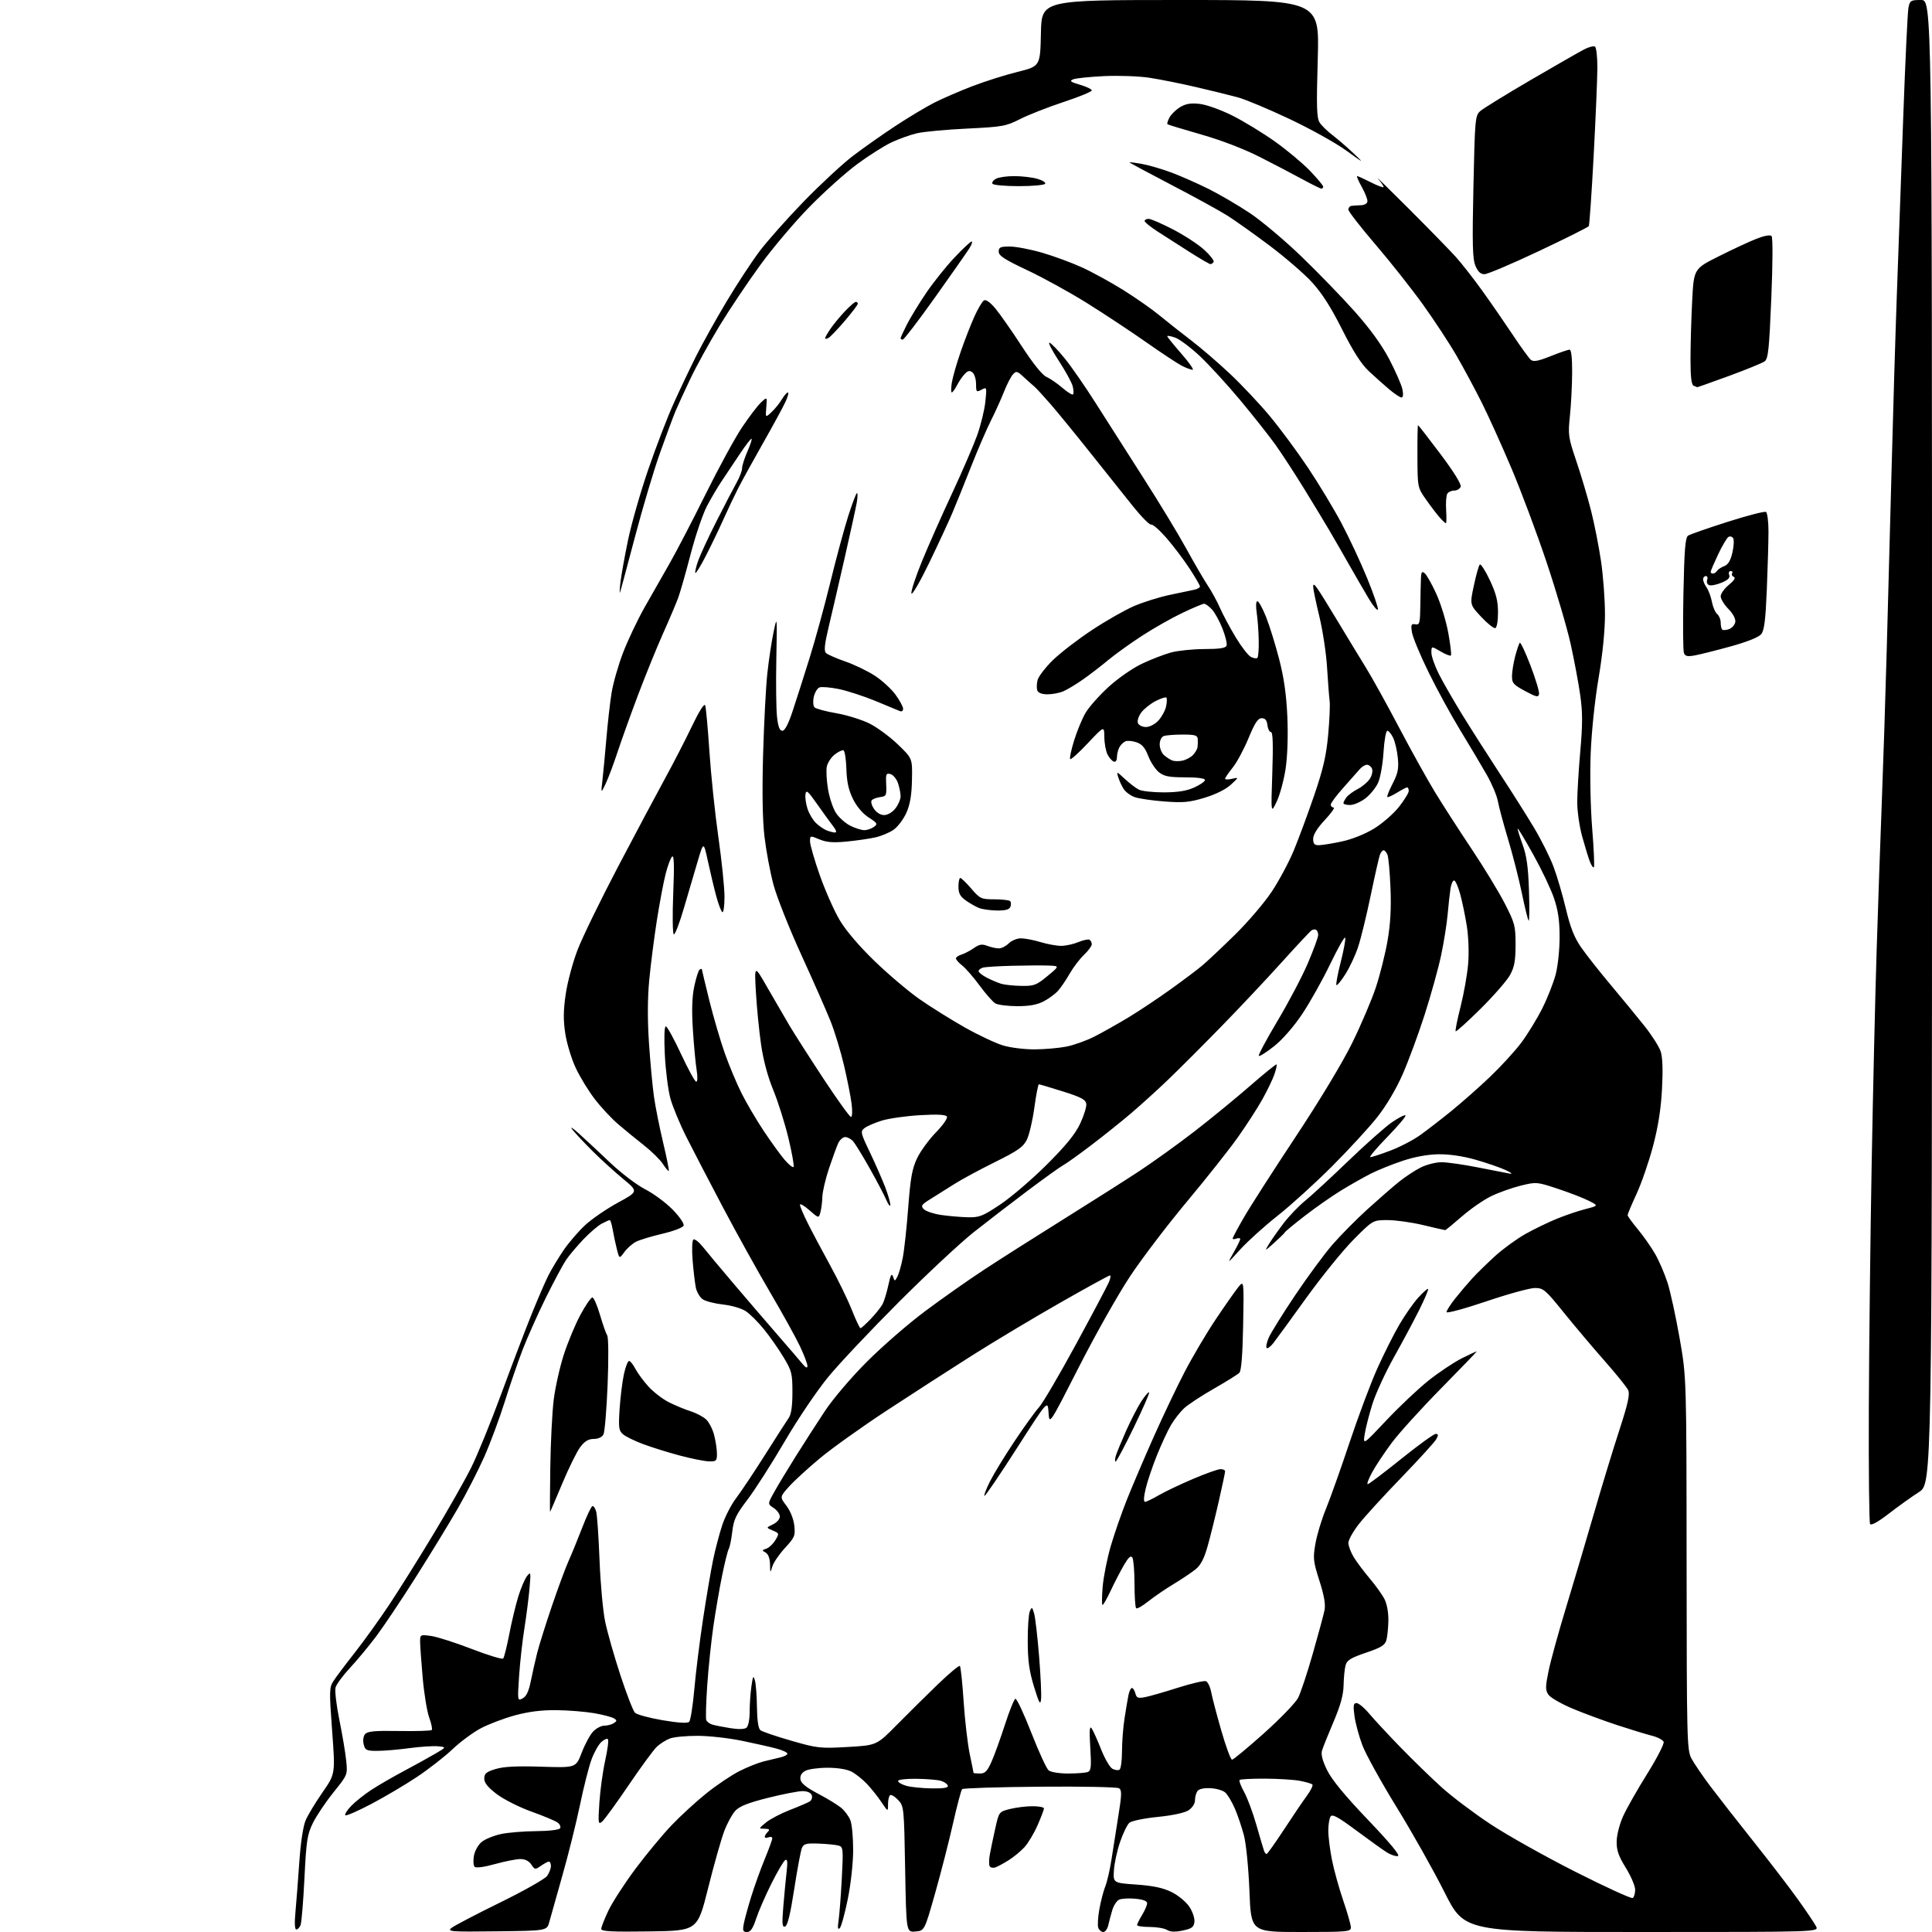 <?xml version="1.0" encoding="UTF-8" standalone="no"?>
<svg 
  version="1.1" 
  xmlns="http://www.w3.org/2000/svg" 
  xmlns:xlink="http://www.w3.org/1999/xlink" 
  xmlns:svg="http://www.w3.org/2000/svg"
  xmlns:rdf="http://www.w3.org/1999/02/22-rdf-syntax-ns#"
  xmlns:cc="http://creativecommons.org/ns#"
  xmlns:dc="http://purl.org/dc/elements/1.1/"
  viewBox="0 0 768 768"
  width="768"
  height="768"
>
<style>svg {background-color: white; }</style>"
<path stroke="none" fill="black" fill-rule="evenodd" d="M197.46,767.73C179.04,767.95 177.65,767.84 179.50,766.37C180.60,765.49 189.26,760.96 198.74,756.31C208.23,751.66 216.67,746.89 217.49,745.71C218.32,744.52 219.00,742.76 219.00,741.78C219.00,740.80 218.65,740.00 218.22,740.00C217.79,740.00 216.37,740.76 215.05,741.68C212.76,743.28 212.58,743.26 211.20,741.18C210.27,739.78 208.73,739.00 206.87,739.00C205.28,739.00 200.74,739.90 196.78,740.99C192.41,742.21 189.23,742.63 188.67,742.07C188.16,741.56 188.05,739.56 188.41,737.62C188.79,735.62 190.16,733.23 191.58,732.12C192.95,731.03 196.36,729.66 199.15,729.06C201.93,728.46 208.21,727.94 213.10,727.91C218.25,727.87 222.26,727.39 222.64,726.77C223.01,726.18 222.56,725.15 221.64,724.48C220.73,723.81 216.05,721.86 211.24,720.13C206.43,718.41 200.25,715.29 197.50,713.21C193.93,710.50 192.50,708.73 192.50,707.00C192.50,705.01 193.29,704.35 197.00,703.22C200.22,702.24 205.39,701.98 215.22,702.29C228.94,702.73 228.94,702.73 231.22,696.76C232.47,693.48 234.49,689.72 235.70,688.40C236.91,687.08 238.94,685.99 240.20,685.98C241.47,685.98 243.18,685.53 244.00,684.98C245.30,684.13 245.31,683.88 244.05,683.07C243.25,682.56 239.70,681.63 236.16,681.01C232.62,680.40 225.85,679.86 221.11,679.81C215.14,679.76 210.06,680.41 204.54,681.92C200.15,683.13 194.08,685.44 191.04,687.07C187.99,688.69 182.94,692.44 179.82,695.40C176.70,698.36 170.34,703.31 165.69,706.40C161.04,709.50 152.88,714.32 147.56,717.12C142.24,719.92 137.60,721.94 137.26,721.60C136.92,721.26 137.96,719.60 139.57,717.92C141.18,716.24 144.75,713.39 147.50,711.58C150.25,709.77 156.10,706.38 160.50,704.04C164.90,701.70 170.53,698.59 173.00,697.14C177.50,694.50 177.50,694.50 174.08,694.17C172.21,694.00 167.07,694.33 162.68,694.92C158.28,695.52 152.55,696.00 149.95,696.00C145.69,696.00 145.15,695.74 144.57,693.40C144.19,691.90 144.42,690.20 145.12,689.35C146.08,688.20 148.91,687.94 158.68,688.10C165.48,688.21 171.30,688.03 171.62,687.71C171.95,687.39 171.50,685.18 170.63,682.81C169.76,680.44 168.59,673.33 168.03,667.00C167.47,660.67 167.01,654.20 167.00,652.61C167.00,649.78 167.08,649.74 171.35,650.32C173.75,650.65 181.03,652.98 187.53,655.49C194.03,658.00 199.65,659.71 200.03,659.28C200.41,658.85 201.50,654.49 202.45,649.58C203.39,644.67 205.02,637.92 206.05,634.57C207.09,631.21 208.65,627.58 209.52,626.49C211.00,624.64 211.06,624.99 210.48,631.50C210.14,635.35 209.21,642.55 208.43,647.50C207.64,652.45 206.70,660.94 206.34,666.37C205.69,676.16 205.70,676.23 207.77,675.12C209.24,674.34 210.20,672.31 211.01,668.25C211.64,665.09 212.79,660.02 213.55,657.00C214.32,653.98 216.93,645.65 219.36,638.50C221.79,631.35 224.79,623.25 226.02,620.50C227.26,617.75 229.71,611.76 231.47,607.19C233.23,602.61 235.04,598.79 235.51,598.69C235.98,598.58 236.65,599.62 237.02,601.00C237.38,602.38 237.97,611.04 238.33,620.26C238.69,629.48 239.69,640.43 240.55,644.59C241.41,648.75 244.13,658.30 246.59,665.82C249.05,673.34 251.67,680.09 252.40,680.83C253.14,681.57 258.07,682.91 263.35,683.81C269.73,684.89 273.29,685.11 273.96,684.44C274.50,683.90 275.42,678.08 276.00,671.51C276.57,664.95 278.14,652.36 279.48,643.54C280.82,634.72 282.62,624.12 283.48,620.00C284.34,615.88 285.96,609.72 287.08,606.32C288.20,602.91 290.70,598.06 292.63,595.53C294.56,593.00 299.71,585.28 304.08,578.37C308.45,571.46 312.69,564.85 313.51,563.68C314.53,562.22 315.00,559.01 315.00,553.47C315.00,545.98 314.74,544.94 311.46,539.51C309.52,536.28 306.03,531.30 303.71,528.44C301.40,525.58 298.15,522.34 296.50,521.24C294.82,520.11 290.87,518.95 287.52,518.58C284.23,518.22 280.58,517.30 279.41,516.53C278.24,515.76 276.97,513.64 276.60,511.82C276.23,509.99 275.65,505.08 275.32,500.89C274.98,496.53 275.13,493.04 275.66,492.71C276.18,492.39 277.92,493.79 279.53,495.81C281.14,497.84 286.66,504.45 291.81,510.50C296.95,516.55 304.68,525.55 308.98,530.50C313.28,535.45 317.73,540.62 318.86,542.00C320.28,543.71 320.94,544.03 320.97,543.00C320.98,542.17 319.65,538.64 317.99,535.15C316.34,531.65 310.96,521.93 306.03,513.55C301.10,505.16 292.70,490.02 287.36,479.90C282.02,469.78 275.49,457.23 272.86,452.00C270.22,446.77 267.34,439.80 266.45,436.50C265.57,433.20 264.59,425.44 264.28,419.25C263.94,412.42 264.09,408.00 264.67,408.00C265.19,408.00 267.92,412.95 270.73,419.00C273.55,425.05 276.26,430.00 276.76,430.00C277.30,430.00 277.36,428.03 276.91,425.25C276.49,422.64 275.82,415.45 275.43,409.29C274.93,401.44 275.10,396.25 276.00,392.01C276.71,388.67 277.67,385.70 278.14,385.41C278.61,385.12 279.00,385.07 279.00,385.29C279.00,385.52 280.33,391.07 281.95,397.63C283.57,404.18 286.32,413.58 288.06,418.52C289.80,423.46 292.81,430.65 294.74,434.50C296.66,438.35 300.63,445.10 303.55,449.50C306.48,453.90 310.21,459.07 311.86,460.99C313.50,462.92 315.11,464.22 315.44,463.89C315.77,463.57 314.85,458.39 313.41,452.40C311.96,446.40 309.24,437.78 307.36,433.24C305.20,428.02 303.43,421.39 302.54,415.24C301.76,409.88 300.84,400.55 300.49,394.50C299.86,383.50 299.86,383.50 305.01,392.50C307.85,397.45 311.77,404.20 313.72,407.50C315.67,410.80 321.79,420.36 327.31,428.75C332.84,437.14 337.77,444.00 338.27,444.00C338.79,444.00 338.90,441.74 338.52,438.75C338.16,435.86 336.79,428.97 335.49,423.44C334.19,417.91 331.79,410.03 330.16,405.94C328.53,401.85 323.29,389.98 318.53,379.56C313.76,369.14 308.79,356.61 307.48,351.71C306.16,346.81 304.56,338.23 303.90,332.65C303.11,325.90 302.93,314.96 303.34,300.00C303.69,287.62 304.44,273.13 305.02,267.79C305.59,262.45 306.71,255.03 307.50,251.29C308.92,244.58 308.93,244.70 308.60,262.00C308.41,271.62 308.54,281.98 308.88,285.00C309.33,288.95 309.92,290.50 311.00,290.50C311.99,290.50 313.40,287.77 315.14,282.50C316.60,278.10 319.61,268.65 321.84,261.50C324.08,254.35 327.77,240.85 330.06,231.50C332.34,222.15 335.53,210.34 337.15,205.25C338.77,200.16 340.35,196.00 340.66,196.00C340.97,196.00 340.93,197.69 340.58,199.75C340.22,201.81 338.08,211.60 335.83,221.50C333.57,231.40 330.71,243.78 329.46,249.00C327.76,256.13 327.49,258.77 328.35,259.59C328.98,260.19 332.43,261.70 336.00,262.94C339.57,264.17 344.86,266.72 347.75,268.60C350.64,270.48 354.35,273.89 356.00,276.16C357.65,278.44 359.00,280.96 359.00,281.76C359.00,282.56 358.44,282.97 357.75,282.68C357.06,282.38 352.68,280.57 348.00,278.64C343.32,276.72 336.76,274.58 333.41,273.90C330.06,273.22 326.61,272.93 325.75,273.26C324.89,273.59 323.88,275.29 323.49,277.03C323.10,278.81 323.24,280.64 323.80,281.20C324.34,281.74 328.26,282.80 332.50,283.53C336.75,284.27 342.70,286.13 345.73,287.66C348.76,289.19 353.81,292.93 356.97,295.97C362.70,301.50 362.70,301.50 362.52,310.00C362.40,316.10 361.77,319.80 360.30,323.09C359.17,325.62 356.91,328.64 355.27,329.80C353.64,330.97 350.32,332.36 347.90,332.89C345.48,333.43 340.34,334.17 336.47,334.54C331.16,335.05 328.54,334.84 325.72,333.66C322.03,332.11 322.00,332.12 322.00,334.50C322.00,335.81 323.76,341.88 325.90,347.98C328.05,354.07 331.61,362.09 333.80,365.78C336.28,369.95 341.53,376.11 347.65,382.03C353.07,387.27 361.10,394.08 365.50,397.16C369.90,400.24 378.00,405.30 383.50,408.41C389.00,411.51 395.90,414.76 398.84,415.62C401.78,416.49 407.40,417.17 411.34,417.14C415.28,417.12 420.92,416.62 423.87,416.05C426.82,415.48 431.86,413.67 435.07,412.04C438.28,410.41 444.41,406.95 448.70,404.36C452.99,401.76 460.55,396.72 465.50,393.16C470.45,389.60 476.07,385.37 478.00,383.74C479.93,382.12 485.70,376.68 490.84,371.65C495.97,366.62 502.57,358.90 505.50,354.50C508.43,350.10 512.40,342.68 514.33,338.00C516.26,333.32 519.90,323.49 522.41,316.16C525.97,305.75 527.20,300.46 527.96,292.16C528.51,286.29 528.77,280.15 528.54,278.50C528.32,276.85 527.87,270.93 527.53,265.35C527.20,259.77 525.81,250.63 524.46,245.04C523.11,239.45 522.00,234.13 522.00,233.21C522.00,231.98 522.45,232.19 523.74,234.03C524.70,235.39 528.46,241.45 532.09,247.50C535.73,253.55 540.65,261.65 543.03,265.50C545.42,269.35 551.27,279.93 556.05,289.00C560.82,298.07 567.24,309.64 570.31,314.69C573.38,319.75 579.92,329.91 584.85,337.27C589.77,344.63 595.75,354.44 598.13,359.08C602.17,366.94 602.46,368.04 602.46,375.50C602.46,381.80 602.01,384.35 600.31,387.50C599.12,389.70 593.85,395.75 588.61,400.95C583.36,406.15 578.88,410.20 578.65,409.95C578.42,409.70 579.29,405.30 580.60,400.17C581.90,395.04 583.26,387.37 583.61,383.13C583.99,378.62 583.76,372.33 583.06,367.96C582.40,363.86 581.21,358.14 580.40,355.25C579.60,352.36 578.53,350.00 578.02,350.00C577.51,350.00 576.86,351.46 576.59,353.25C576.31,355.04 575.80,359.65 575.46,363.50C575.12,367.35 573.93,374.76 572.82,379.97C571.70,385.19 568.76,395.76 566.28,403.47C563.80,411.19 559.87,421.82 557.55,427.10C554.97,432.95 551.05,439.58 547.47,444.10C544.25,448.17 536.19,456.94 529.56,463.58C522.93,470.22 513.18,479.08 507.89,483.26C502.60,487.44 495.91,493.48 493.01,496.68C487.75,502.50 487.75,502.50 490.37,497.91C491.82,495.39 493.00,492.98 493.00,492.56C493.00,492.13 492.32,492.05 491.50,492.36C490.68,492.68 490.00,492.66 490.00,492.32C490.00,491.98 492.01,488.21 494.47,483.95C496.92,479.69 506.19,465.25 515.06,451.86C524.70,437.30 533.75,422.27 537.56,414.50C541.07,407.35 545.29,397.43 546.94,392.46C548.58,387.49 550.67,379.16 551.57,373.96C552.72,367.34 553.07,361.05 552.74,353.00C552.49,346.68 551.94,340.71 551.53,339.75C551.12,338.79 550.43,338.00 550.00,338.00C549.57,338.00 548.92,338.78 548.55,339.73C548.18,340.68 546.53,347.99 544.87,355.98C543.21,363.97 540.95,373.20 539.85,376.50C538.75,379.80 536.47,384.65 534.79,387.29C533.12,389.92 531.52,391.85 531.25,391.58C530.98,391.31 531.74,387.22 532.94,382.50C534.15,377.77 534.96,373.39 534.75,372.75C534.54,372.12 531.87,376.81 528.81,383.16C525.75,389.52 520.72,398.50 517.63,403.11C514.26,408.15 509.80,413.25 506.47,415.89C503.43,418.30 500.70,420.03 500.40,419.73C500.10,419.43 503.44,413.18 507.82,405.84C512.21,398.50 517.64,388.17 519.90,382.88C522.15,377.59 524.00,372.55 524.00,371.69C524.00,370.82 523.64,369.90 523.20,369.62C522.76,369.35 521.94,369.44 521.38,369.82C520.81,370.19 515.47,375.90 509.52,382.50C503.56,389.10 492.80,400.55 485.59,407.94C478.39,415.32 468.90,424.82 464.50,429.04C460.10,433.26 453.35,439.38 449.50,442.65C445.65,445.93 438.53,451.62 433.69,455.30C428.84,458.98 423.89,462.52 422.69,463.16C421.48,463.80 415.10,468.38 408.50,473.33C401.90,478.29 392.23,485.73 387.00,489.87C381.77,494.02 368.47,506.43 357.44,517.45C346.40,528.48 333.77,541.87 329.36,547.21C324.83,552.70 317.24,563.92 311.92,573.01C306.74,581.86 300.08,592.26 297.13,596.13C292.58,602.09 291.66,604.02 291.09,608.83C290.73,611.95 290.10,615.02 289.71,615.66C289.31,616.30 288.13,621.03 287.08,626.16C286.03,631.30 284.45,640.45 283.57,646.50C282.70,652.55 281.60,663.12 281.13,670.00C280.67,676.88 280.49,683.05 280.74,683.71C280.98,684.38 282.02,685.19 283.05,685.52C284.07,685.84 287.29,686.49 290.21,686.95C293.60,687.50 295.95,687.43 296.75,686.78C297.46,686.20 298.00,683.50 298.00,680.52C298.00,677.64 298.31,673.08 298.69,670.39C299.27,666.24 299.48,665.88 300.09,668.00C300.48,669.38 300.85,674.16 300.90,678.63C300.96,683.81 301.45,687.12 302.25,687.77C302.94,688.33 308.45,690.21 314.50,691.95C324.97,694.96 326.05,695.08 337.00,694.45C348.50,693.79 348.50,693.79 356.53,685.64C360.95,681.17 368.26,673.93 372.77,669.58C377.29,665.22 381.25,661.92 381.57,662.24C381.90,662.56 382.57,668.94 383.06,676.40C383.56,683.87 384.65,693.24 385.48,697.24C386.32,701.23 387.00,704.61 387.00,704.75C387.00,704.89 388.14,705.00 389.54,705.00C391.60,705.00 392.46,704.11 394.17,700.25C395.33,697.64 397.72,691.02 399.49,685.55C401.25,680.08 403.12,675.46 403.63,675.29C404.15,675.12 406.99,681.17 409.95,688.74C412.90,696.31 416.01,703.06 416.85,703.75C417.71,704.45 421.11,705.00 424.61,705.00C428.03,705.00 431.54,704.73 432.40,704.40C433.72,703.89 433.88,702.37 433.40,694.65C432.99,688.01 433.13,685.91 433.91,687.00C434.50,687.83 436.19,691.57 437.67,695.31C439.15,699.06 441.19,702.57 442.20,703.11C443.21,703.65 444.48,703.82 445.02,703.49C445.56,703.15 446.00,699.87 446.01,696.19C446.01,692.51 446.47,686.58 447.03,683.00C447.58,679.42 448.29,675.26 448.60,673.75C448.91,672.24 449.52,671.00 449.96,671.00C450.40,671.00 451.02,671.96 451.33,673.14C451.80,674.96 452.38,675.18 455.19,674.64C457.01,674.29 462.89,672.60 468.25,670.89C473.62,669.19 478.62,668.02 479.38,668.31C480.13,668.60 481.07,670.55 481.46,672.63C481.85,674.71 483.66,681.61 485.49,687.96C487.31,694.31 489.23,699.50 489.76,699.50C490.28,699.50 495.99,694.77 502.44,689.00C508.89,683.23 515.00,676.90 516.01,674.94C517.02,672.99 519.64,665.11 521.83,657.44C524.02,649.77 526.12,642.01 526.50,640.18C526.99,637.82 526.41,634.41 524.50,628.40C522.02,620.62 521.89,619.44 522.91,613.59C523.52,610.09 525.39,603.92 527.06,599.87C528.73,595.81 532.95,583.95 536.44,573.50C539.93,563.05 544.90,549.77 547.50,544.00C550.09,538.23 554.02,530.40 556.23,526.62C558.43,522.84 561.82,517.99 563.76,515.84C565.70,513.70 567.47,512.14 567.70,512.37C567.93,512.60 566.35,516.32 564.20,520.64C562.05,524.96 557.51,533.45 554.12,539.50C550.73,545.55 546.89,553.88 545.59,558.00C544.29,562.12 542.90,567.52 542.51,570.00C541.79,574.50 541.79,574.50 551.14,564.57C556.29,559.11 563.82,552.00 567.88,548.77C571.94,545.54 577.90,541.56 581.13,539.93C584.36,538.30 587.00,537.09 587.00,537.24C587.00,537.39 580.59,544.04 572.75,552.01C564.91,559.98 556.15,569.65 553.27,573.50C550.40,577.35 546.88,582.64 545.46,585.25C544.04,587.86 543.24,590.00 543.69,589.99C544.13,589.99 550.09,585.49 556.93,579.99C563.76,574.50 569.97,570.00 570.71,570.00C571.77,570.00 571.83,570.45 570.98,572.04C570.38,573.16 564.14,580.02 557.12,587.29C550.09,594.55 542.47,602.90 540.17,605.84C537.88,608.78 536.00,612.15 536.00,613.34C536.01,614.53 536.97,617.08 538.14,619.00C539.31,620.92 542.18,624.75 544.51,627.50C546.84,630.25 549.48,633.94 550.37,635.70C551.33,637.58 551.96,641.09 551.90,644.20C551.85,647.12 551.49,650.62 551.11,651.98C550.55,653.99 549.00,654.95 542.99,656.98C536.94,659.03 535.44,659.96 534.88,662.00C534.51,663.38 534.15,666.92 534.10,669.88C534.03,673.73 532.90,677.85 530.13,684.38C527.99,689.40 525.93,694.54 525.54,695.81C525.05,697.41 525.67,699.84 527.55,703.68C529.39,707.46 534.60,713.78 543.75,723.37C552.71,732.76 556.72,737.60 555.68,737.81C554.82,737.98 552.85,737.33 551.31,736.36C549.76,735.39 544.29,731.47 539.15,727.65C531.81,722.20 529.61,721.01 528.91,722.10C528.43,722.87 528.02,725.37 528.02,727.66C528.01,729.95 528.65,735.13 529.44,739.16C530.23,743.20 532.26,750.52 533.94,755.44C535.62,760.35 537.00,765.19 537.00,766.19C537.00,767.88 535.65,768.00 517.16,768.00C497.31,768.00 497.31,768.00 496.67,751.75C496.31,742.59 495.36,732.95 494.50,729.66C493.66,726.45 492.04,721.64 490.90,718.98C489.75,716.32 488.03,713.44 487.08,712.57C486.12,711.71 483.43,710.92 481.08,710.83C478.35,710.72 476.50,711.17 475.93,712.08C475.43,712.86 475.02,714.50 475.02,715.73C475.01,717.00 473.91,718.67 472.46,719.62C470.92,720.63 466.11,721.66 460.21,722.26C454.77,722.80 449.82,723.83 448.94,724.60C448.08,725.35 446.42,728.78 445.24,732.23C444.06,735.68 442.96,740.75 442.80,743.50C442.50,748.50 442.50,748.50 451.77,749.15C458.50,749.63 462.33,750.45 465.77,752.15C468.39,753.46 471.52,756.04 472.79,757.97C474.07,759.89 474.96,762.56 474.80,763.97C474.55,766.08 473.77,766.65 470.13,767.42C467.08,768.06 465.20,767.98 463.90,767.17C462.87,766.53 459.77,766.00 457.01,766.00C454.26,766.00 452.00,765.66 452.00,765.25C452.01,764.84 452.91,763.03 454.00,761.23C455.10,759.43 456.00,757.33 456.00,756.58C456.00,755.66 454.40,755.06 451.25,754.77C448.64,754.53 445.75,754.71 444.83,755.16C443.91,755.61 442.71,757.45 442.17,759.24C441.63,761.03 440.91,763.74 440.57,765.25C440.24,766.76 439.34,768.00 438.59,768.00C437.83,768.00 436.93,767.26 436.59,766.37C436.24,765.47 436.44,762.11 437.02,758.90C437.60,755.69 438.67,751.58 439.40,749.78C440.12,747.98 441.23,743.12 441.86,739.00C442.49,734.88 443.72,727.05 444.60,721.62C445.92,713.38 445.97,711.59 444.84,710.86C444.11,710.38 429.92,710.10 413.33,710.24C396.74,710.38 382.85,710.82 382.46,711.21C382.07,711.60 380.46,717.67 378.87,724.71C377.29,731.74 374.08,744.25 371.75,752.50C367.50,767.50 367.50,767.50 363.88,767.80C360.26,768.11 360.26,768.11 359.81,743.06C359.38,718.51 359.32,717.97 357.04,715.54C355.76,714.18 354.32,713.30 353.85,713.59C353.38,713.88 353.00,715.50 353.00,717.20C353.00,720.28 353.00,720.28 350.40,716.39C348.97,714.25 346.38,711.00 344.65,709.16C342.92,707.33 340.16,705.13 338.52,704.27C336.69,703.31 332.98,702.71 328.97,702.71C325.37,702.71 321.40,703.25 320.15,703.92C318.64,704.73 317.98,705.87 318.19,707.32C318.41,708.86 320.46,710.53 325.15,713.00C328.81,714.92 332.97,717.46 334.38,718.63C335.80,719.80 337.45,722.05 338.06,723.63C338.67,725.21 339.15,730.55 339.14,735.50C339.13,740.64 338.21,749.01 336.99,755.00C335.82,760.77 334.39,765.95 333.80,766.50C333.06,767.20 332.92,766.30 333.34,763.50C333.67,761.30 334.25,753.81 334.62,746.86C335.25,735.01 335.18,734.19 333.40,733.66C332.35,733.35 328.83,732.99 325.57,732.86C320.54,732.66 319.52,732.91 318.79,734.56C318.32,735.63 316.94,742.99 315.72,750.92C314.18,760.90 313.07,765.48 312.09,765.81C310.93,766.19 310.81,764.85 311.38,757.89C311.76,753.27 312.35,747.07 312.69,744.09C313.15,740.06 313.01,738.87 312.13,739.42C311.48,739.82 308.99,744.06 306.61,748.83C304.23,753.60 301.51,759.86 300.56,762.75C299.29,766.63 298.34,768.00 296.94,768.00C295.35,768.00 295.15,767.49 295.66,764.75C296.00,762.96 297.34,758.07 298.64,753.89C299.94,749.70 302.35,743.00 304.00,739.00C305.65,735.00 307.00,731.29 307.00,730.76C307.00,730.22 306.32,730.05 305.50,730.36C304.68,730.68 304.00,730.59 304.00,730.17C304.00,729.75 304.54,728.86 305.20,728.20C306.13,727.27 305.86,726.99 303.95,726.96C301.50,726.93 301.50,726.93 304.50,724.46C306.15,723.11 310.43,720.87 314.00,719.49C317.57,718.11 321.13,716.58 321.90,716.09C322.66,715.60 323.01,714.48 322.68,713.60C322.30,712.62 320.89,712.00 319.00,712.00C317.32,712.00 311.13,713.20 305.26,714.68C297.45,716.63 293.97,718.01 292.32,719.79C291.07,721.13 289.09,724.77 287.91,727.86C286.72,730.96 283.84,741.15 281.50,750.50C277.25,767.50 277.25,767.50 258.13,767.77C243.18,767.98 239.00,767.77 239.00,766.77C239.00,766.07 240.28,762.80 241.85,759.50C243.42,756.20 248.22,748.77 252.52,743.00C256.82,737.23 263.30,729.40 266.92,725.61C270.54,721.81 276.82,716.05 280.88,712.81C284.94,709.56 290.80,705.62 293.91,704.05C297.01,702.48 301.34,700.75 303.53,700.20C305.71,699.65 308.74,698.92 310.25,698.58C311.76,698.24 313.00,697.58 313.00,697.11C313.00,696.64 311.09,695.74 308.75,695.11C306.41,694.48 300.23,693.08 295.00,692.00C289.77,690.92 281.82,690.02 277.32,690.02C272.81,690.01 267.86,690.48 266.32,691.07C264.77,691.65 262.44,693.12 261.14,694.32C259.85,695.52 254.79,702.40 249.90,709.62C245.01,716.84 240.27,723.36 239.35,724.12C237.80,725.40 237.72,724.83 238.27,716.50C238.60,711.55 239.64,704.01 240.59,699.74C241.54,695.47 242.02,691.69 241.66,691.33C241.30,690.97 240.12,691.49 239.03,692.48C237.94,693.46 236.19,696.57 235.15,699.39C234.10,702.20 232.03,710.35 230.55,717.50C229.06,724.65 225.92,737.25 223.57,745.50C221.22,753.75 218.88,762.08 218.36,764.00C217.43,767.50 217.43,767.50 197.46,767.73zM652.61,768.00C582.16,768.00 582.16,768.00 574.23,752.22C569.87,743.54 561.29,728.29 555.15,718.34C549.02,708.38 542.90,697.31 541.55,693.73C540.20,690.14 538.79,684.91 538.42,682.11C537.86,677.92 538.01,677.00 539.25,677.00C540.08,677.00 542.37,678.91 544.33,681.25C546.29,683.59 551.86,689.58 556.70,694.57C561.54,699.55 568.88,706.69 573.00,710.42C577.12,714.15 585.90,720.77 592.50,725.14C599.10,729.50 614.30,738.03 626.27,744.08C638.24,750.14 648.48,754.82 649.02,754.49C649.56,754.16 650.00,752.67 650.00,751.19C650.00,749.71 648.33,745.80 646.29,742.50C643.39,737.81 642.59,735.52 642.65,732.00C642.68,729.48 643.81,725.07 645.20,722.00C646.56,718.98 650.87,711.39 654.77,705.15C658.67,698.90 661.62,693.17 661.33,692.41C661.03,691.65 658.93,690.55 656.65,689.97C654.37,689.40 648.23,687.52 643.00,685.81C637.77,684.10 629.76,681.14 625.19,679.23C620.62,677.32 616.25,674.79 615.48,673.62C614.28,671.78 614.30,670.45 615.61,664.10C616.45,660.04 619.55,648.79 622.50,639.11C625.45,629.42 630.40,612.73 633.51,602.00C636.61,591.27 641.19,576.25 643.68,568.62C647.14,557.97 647.97,554.24 647.23,552.61C646.70,551.44 642.49,546.22 637.87,540.99C633.26,535.77 625.95,527.11 621.62,521.75C614.28,512.65 613.51,512.00 610.13,512.00C608.13,512.00 599.41,514.40 590.75,517.34C582.09,520.27 575.00,522.18 575.01,521.58C575.02,520.99 576.56,518.57 578.43,516.21C580.31,513.84 583.37,510.24 585.22,508.21C587.08,506.17 591.20,502.14 594.37,499.26C597.54,496.38 602.99,492.43 606.46,490.48C609.94,488.54 615.57,485.81 618.98,484.43C622.38,483.05 627.48,481.32 630.32,480.60C635.47,479.28 635.47,479.28 631.48,477.28C629.29,476.18 623.74,474.04 619.14,472.52C610.89,469.80 610.71,469.79 604.43,471.33C600.93,472.20 595.64,474.09 592.67,475.55C589.69,477.01 584.47,480.63 581.07,483.60C577.66,486.57 574.70,489.00 574.50,489.00C574.29,489.00 570.39,488.10 565.81,487.01C561.24,485.91 554.86,485.01 551.63,485.01C545.76,485.00 545.76,485.00 538.07,492.75C533.84,497.01 525.36,507.48 519.22,516.00C513.09,524.52 507.19,532.62 506.10,533.99C505.02,535.35 503.85,536.19 503.51,535.84C503.16,535.50 503.52,533.71 504.29,531.86C505.07,530.01 509.78,522.42 514.76,515.00C519.74,507.57 526.45,498.47 529.67,494.76C532.89,491.06 539.12,484.76 543.52,480.76C547.93,476.77 553.54,471.87 556.01,469.87C558.48,467.87 562.39,465.29 564.71,464.12C567.03,462.95 570.76,462.00 573.02,462.00C575.27,462.00 581.70,462.92 587.31,464.03C592.91,465.15 598.62,466.26 600.00,466.50C601.55,466.77 600.91,466.22 598.33,465.04C596.03,464.00 590.63,462.15 586.33,460.94C581.39,459.55 576.00,458.77 571.74,458.84C567.42,458.92 562.25,459.87 557.43,461.49C553.28,462.88 547.64,465.16 544.89,466.56C542.14,467.95 536.87,470.93 533.19,473.18C529.51,475.43 523.04,479.95 518.81,483.22C514.57,486.49 510.97,489.46 510.79,489.83C510.62,490.20 508.71,492.07 506.55,494.00C502.63,497.50 502.63,497.50 504.44,494.50C505.45,492.85 508.04,489.16 510.21,486.31C512.38,483.45 516.26,479.40 518.83,477.31C521.40,475.22 529.12,468.09 536.00,461.47C542.88,454.85 550.67,447.94 553.32,446.12C555.97,444.30 558.40,443.06 558.71,443.38C559.02,443.69 555.76,447.56 551.47,451.97C547.17,456.39 544.13,460.00 544.71,460.00C545.29,460.00 548.85,458.84 552.63,457.41C556.41,455.99 561.75,453.22 564.50,451.25C567.25,449.29 572.88,444.94 577.00,441.59C581.12,438.24 588.01,432.16 592.30,428.07C596.59,423.98 602.16,417.90 604.67,414.57C607.18,411.23 610.95,405.08 613.05,400.91C615.15,396.73 617.57,390.59 618.43,387.26C619.30,383.92 619.99,377.25 619.97,372.36C619.96,365.87 619.35,361.76 617.72,356.99C616.50,353.41 612.82,345.67 609.54,339.78C606.27,333.90 603.46,329.21 603.31,329.36C603.15,329.52 604.00,332.31 605.20,335.57C606.86,340.11 607.47,344.42 607.79,354.00C608.02,360.88 607.96,366.26 607.66,365.98C607.36,365.69 606.14,360.75 604.95,355.00C603.76,349.25 601.29,339.58 599.46,333.52C597.64,327.46 595.82,320.70 595.43,318.50C595.04,316.30 593.05,311.57 591.01,308.00C588.98,304.43 584.29,296.55 580.60,290.50C576.90,284.45 571.18,273.98 567.88,267.23C564.57,260.48 561.61,253.36 561.29,251.40C560.79,248.31 560.96,247.89 562.61,248.17C564.33,248.47 564.51,247.77 564.61,240.50C564.66,236.10 564.78,231.21 564.86,229.63C564.97,227.33 565.27,226.98 566.35,227.88C567.10,228.49 569.15,232.13 570.91,235.96C572.68,239.79 574.83,246.78 575.70,251.49C576.56,256.21 577.04,260.29 576.76,260.57C576.48,260.85 574.62,260.12 572.63,258.94C569.00,256.80 569.00,256.80 569.00,259.43C569.00,260.87 570.34,264.70 571.97,267.94C573.60,271.17 577.80,278.47 581.30,284.16C584.80,289.85 591.50,300.35 596.18,307.50C600.87,314.65 607.00,324.35 609.82,329.07C612.64,333.78 616.12,340.73 617.55,344.53C618.97,348.32 621.19,355.88 622.48,361.32C624.20,368.59 625.78,372.61 628.43,376.46C630.42,379.35 635.74,386.11 640.27,391.50C644.80,396.89 650.86,404.27 653.74,407.90C656.63,411.53 659.51,416.05 660.14,417.95C660.90,420.23 661.08,425.31 660.67,432.95C660.24,440.97 659.14,447.93 657.07,455.73C655.43,461.90 652.49,470.40 650.54,474.62C648.59,478.83 647.00,482.62 647.00,483.03C647.00,483.44 648.82,485.97 651.05,488.64C653.27,491.31 656.38,495.75 657.96,498.50C659.54,501.25 661.76,506.43 662.90,510.00C664.04,513.58 666.19,523.48 667.68,532.00C670.40,547.50 670.40,547.50 670.45,621.50C670.50,691.66 670.60,695.68 672.36,699.00C673.38,700.92 676.75,705.88 679.84,710.00C682.94,714.12 690.67,724.02 697.03,732.00C703.39,739.98 711.33,750.33 714.67,755.00C718.02,759.67 721.28,764.51 721.91,765.75C723.07,768.00 723.07,768.00 652.61,768.00zM117.79,767.00C117.17,767.00 117.03,764.48 117.43,760.25C117.78,756.54 118.46,747.65 118.96,740.50C119.49,732.66 120.49,725.98 121.47,723.67C122.36,721.56 125.39,716.53 128.20,712.50C133.30,705.16 133.30,705.16 132.03,688.08C130.86,672.19 130.89,670.81 132.54,668.25C133.51,666.74 137.31,661.67 140.99,657.00C144.67,652.33 150.82,643.77 154.66,638.00C158.50,632.23 166.40,619.62 172.20,610.00C178.01,600.38 184.78,588.45 187.25,583.50C189.73,578.55 195.15,565.27 199.30,554.00C203.45,542.73 208.86,528.52 211.32,522.43C213.77,516.34 216.79,509.36 218.03,506.93C219.27,504.49 221.96,500.02 224.01,497.00C226.07,493.98 229.94,489.48 232.62,487.00C235.30,484.52 241.16,480.51 245.64,478.07C253.78,473.65 253.78,473.65 247.64,468.58C244.26,465.79 238.79,460.81 235.48,457.51C232.17,454.20 228.59,450.38 227.51,449.00C226.44,447.62 227.57,448.31 230.03,450.52C232.49,452.73 238.10,457.96 242.50,462.14C246.94,466.35 253.17,471.08 256.50,472.78C259.80,474.46 264.70,478.09 267.39,480.84C270.15,483.67 272.04,486.44 271.75,487.21C271.46,487.97 267.69,489.41 263.36,490.42C259.04,491.43 254.31,492.86 252.85,493.60C251.40,494.34 249.31,496.18 248.20,497.70C246.20,500.45 246.20,500.45 245.19,496.47C244.64,494.29 243.90,490.81 243.55,488.75C243.20,486.69 242.68,485.00 242.41,485.00C242.13,485.00 240.69,485.64 239.20,486.42C237.72,487.20 234.43,490.02 231.90,492.67C229.38,495.33 226.30,498.98 225.06,500.78C223.83,502.59 220.20,509.37 216.99,515.85C213.79,522.33 209.63,531.65 207.74,536.56C205.85,541.48 202.63,550.86 200.58,557.41C198.52,563.95 194.89,573.71 192.51,579.08C190.13,584.46 185.38,593.72 181.95,599.68C178.52,605.63 171.01,617.92 165.25,627.00C159.50,636.08 152.42,646.65 149.52,650.50C146.62,654.35 141.95,659.98 139.14,663.00C136.32,666.02 133.73,669.54 133.38,670.82C133.04,672.09 133.72,677.90 134.91,683.72C136.09,689.54 137.32,696.82 137.62,699.90C138.19,705.50 138.19,705.50 132.56,712.50C129.46,716.35 125.79,721.82 124.39,724.65C122.13,729.26 121.77,731.62 121.02,746.65C120.56,755.92 119.87,764.29 119.48,765.25C119.10,766.21 118.34,767.00 117.79,767.00zM395.78,742.28C394.84,742.63 393.78,742.45 393.43,741.89C393.09,741.33 393.10,739.21 393.47,737.19C393.84,735.16 394.81,730.51 395.63,726.85C397.11,720.21 397.11,720.21 401.50,719.10C403.91,718.50 407.94,718.00 410.44,718.00C412.95,718.00 415.00,718.39 415.00,718.88C415.00,719.36 413.84,722.39 412.42,725.63C411.00,728.86 408.64,732.79 407.17,734.36C405.70,735.94 402.93,738.22 401.00,739.44C399.07,740.65 396.73,741.93 395.78,742.28zM503.48,737.00C503.79,737.00 506.91,732.61 510.42,727.25C513.93,721.89 518.05,715.81 519.57,713.75C521.08,711.68 522.04,709.71 521.70,709.37C521.36,709.03 519.15,708.37 516.79,707.92C514.43,707.46 508.19,707.07 502.92,707.04C497.65,707.02 493.08,707.25 492.77,707.56C492.46,707.87 493.26,710.01 494.54,712.31C495.83,714.62 498.04,720.55 499.45,725.50C500.87,730.45 502.23,735.06 502.48,735.75C502.73,736.44 503.18,737.00 503.48,737.00zM370.33,710.91C375.30,710.98 377.06,710.67 376.76,709.78C376.54,709.11 375.26,708.25 373.93,707.88C372.59,707.50 368.24,707.15 364.25,707.10C360.16,707.04 357.00,707.42 357.00,707.97C357.00,708.51 358.46,709.37 360.25,709.88C362.04,710.40 366.57,710.86 370.33,710.91zM413.84,675.50C413.56,677.96 413.06,677.06 411.04,670.50C409.15,664.34 408.57,660.20 408.54,652.50C408.52,647.00 408.89,641.60 409.37,640.50C410.17,638.67 410.32,638.74 411.09,641.44C411.55,643.05 412.44,650.70 413.06,658.44C413.68,666.17 414.03,673.85 413.84,675.50zM456.38,636.62C454.11,638.44 451.97,639.64 451.63,639.30C451.28,638.95 450.99,634.58 450.98,629.58C450.98,624.59 450.59,619.90 450.13,619.17C449.51,618.20 448.60,619.02 446.77,622.17C445.39,624.55 443.04,629.09 441.55,632.25C440.07,635.41 438.60,638.00 438.28,638.00C437.96,638.00 437.99,634.74 438.33,630.75C438.67,626.76 440.12,619.50 441.54,614.60C442.97,609.71 445.86,601.38 447.97,596.10C450.08,590.82 454.80,579.75 458.47,571.50C462.13,563.25 467.70,551.55 470.84,545.50C473.98,539.45 479.56,530.00 483.25,524.50C486.93,519.00 490.97,513.24 492.22,511.69C494.50,508.89 494.50,508.89 494.17,526.69C493.95,538.51 493.45,544.90 492.67,545.70C492.03,546.36 487.45,549.21 482.50,552.04C477.55,554.87 472.22,558.38 470.66,559.84C469.10,561.30 466.76,564.30 465.47,566.50C464.18,568.70 461.67,574.10 459.90,578.50C458.13,582.90 456.11,588.86 455.43,591.75C454.65,595.00 454.55,597.00 455.16,597.00C455.70,597.00 458.08,595.86 460.46,594.47C462.83,593.08 468.95,590.16 474.06,587.97C479.18,585.79 484.18,584.00 485.18,584.00C486.18,584.00 487.00,584.39 487.00,584.87C487.00,585.34 485.89,590.63 484.52,596.62C483.16,602.60 481.17,610.65 480.09,614.49C478.69,619.50 477.34,622.13 475.32,623.78C473.77,625.04 469.80,627.71 466.50,629.70C463.20,631.69 458.65,634.81 456.38,636.62zM307.02,622.69C306.19,625.42 306.17,625.40 306.09,621.80C306.03,619.46 305.39,617.76 304.34,617.17C302.83,616.33 302.86,616.18 304.60,615.63C305.66,615.29 307.28,613.78 308.19,612.28C309.82,609.59 309.80,609.52 307.18,608.40C304.50,607.27 304.50,607.27 307.25,605.97C308.77,605.26 310.00,603.86 310.00,602.86C310.00,601.86 308.90,600.33 307.56,599.45C305.12,597.85 305.12,597.85 307.72,593.18C309.14,590.60 312.99,584.23 316.27,579.00C319.55,573.77 324.76,565.67 327.85,561.00C331.03,556.18 338.23,547.71 344.48,541.44C350.54,535.35 360.93,526.31 367.57,521.35C374.20,516.39 384.78,508.94 391.07,504.81C397.36,500.68 411.50,491.69 422.50,484.83C433.50,477.97 447.10,469.33 452.73,465.63C458.35,461.93 468.25,454.82 474.73,449.82C481.20,444.82 491.13,436.68 496.80,431.75C502.46,426.81 507.26,422.93 507.46,423.13C507.66,423.33 507.26,425.12 506.58,427.10C505.90,429.08 503.73,433.58 501.76,437.10C499.79,440.62 495.35,447.47 491.90,452.33C488.44,457.18 479.35,468.66 471.68,477.83C464.02,487.00 453.93,500.26 449.25,507.31C444.57,514.35 435.43,530.54 428.94,543.29C417.13,566.48 417.13,566.48 416.81,561.49C416.50,556.51 416.50,556.51 404.14,575.81C397.34,586.42 391.57,594.91 391.32,594.65C391.07,594.40 392.07,591.79 393.55,588.85C395.03,585.91 399.38,578.77 403.23,573.00C407.07,567.23 411.45,561.15 412.96,559.50C414.47,557.85 421.08,546.60 427.65,534.50C434.22,522.40 440.12,511.26 440.77,509.75C441.42,508.24 441.62,507.00 441.21,507.00C440.80,507.00 431.85,511.91 421.32,517.92C410.79,523.92 395.05,533.35 386.34,538.87C377.63,544.39 362.46,554.18 352.64,560.62C342.81,567.07 330.89,575.57 326.14,579.51C321.39,583.45 315.80,588.56 313.72,590.87C309.95,595.06 309.95,595.06 312.60,598.54C314.17,600.60 315.45,603.80 315.74,606.40C316.20,610.46 315.92,611.13 312.05,615.33C309.75,617.83 307.48,621.14 307.02,622.69zM750.85,601.69C746.56,605.00 743.82,606.52 743.39,605.82C743.01,605.21 742.79,584.42 742.89,559.61C742.99,534.80 743.50,491.10 744.02,462.50C744.54,433.90 745.42,395.88 745.99,378.00C746.55,360.12 747.46,333.80 748.02,319.50C748.58,305.20 749.47,277.75 750.00,258.50C750.53,239.25 751.43,205.95 751.99,184.50C752.55,163.05 753.46,132.68 754.03,117.00C754.59,101.32 755.72,69.96 756.54,47.30C757.36,24.64 758.30,4.73 758.64,3.05C759.21,0.21 759.55,0.00 763.62,0.00C768.00,0.00 768.00,0.00 768.00,294.90C768.00,589.79 768.00,589.79 762.81,593.12C759.96,594.95 754.58,598.80 750.85,601.69zM218.65,601.00C218.57,601.00 218.61,593.01 218.75,583.25C218.89,573.49 219.49,561.45 220.10,556.50C220.71,551.55 222.52,543.45 224.12,538.50C225.72,533.55 228.71,526.39 230.77,522.58C232.82,518.78 234.95,515.71 235.50,515.76C236.05,515.81 237.40,518.92 238.50,522.67C239.60,526.43 240.90,530.12 241.38,530.87C241.88,531.64 241.95,540.16 241.54,550.36C241.14,560.33 240.39,569.27 239.87,570.24C239.30,571.30 237.77,572.00 236.02,572.00C233.90,572.00 232.43,572.89 230.65,575.25C229.30,577.04 226.08,583.56 223.50,589.75C220.91,595.94 218.73,601.00 218.65,601.00zM281.75,580.91C279.96,580.86 274.68,579.79 270.00,578.54C265.32,577.29 258.80,575.24 255.50,574.00C252.20,572.76 248.66,571.01 247.63,570.12C245.98,568.69 245.82,567.48 246.31,560.00C246.62,555.33 247.39,549.14 248.02,546.25C248.65,543.36 249.57,541.00 250.06,541.00C250.55,541.00 251.66,542.38 252.53,544.06C253.40,545.74 255.75,548.93 257.74,551.14C259.74,553.35 263.43,556.18 265.94,557.44C268.45,558.70 272.30,560.29 274.50,560.99C276.70,561.68 279.47,563.13 280.65,564.21C281.84,565.28 283.30,568.13 283.90,570.53C284.51,572.92 285.00,576.26 285.00,577.94C285.00,580.74 284.73,580.99 281.75,580.91zM443.49,581.00C443.15,581.00 443.17,579.99 443.54,578.75C443.91,577.51 445.76,573.02 447.65,568.76C449.55,564.51 452.28,559.22 453.72,557.02C455.17,554.82 456.55,553.22 456.80,553.47C457.05,553.72 454.30,560.01 450.68,567.46C447.07,574.91 443.83,581.00 443.49,581.00zM342.05,527.99C342.35,527.99 344.21,526.31 346.18,524.25C348.15,522.19 350.26,519.52 350.88,518.33C351.49,517.13 352.51,513.76 353.14,510.83C354.00,506.80 354.46,505.98 354.99,507.48C355.68,509.45 355.69,509.45 356.73,507.48C357.31,506.39 358.26,503.02 358.86,500.00C359.45,496.98 360.43,487.98 361.03,480.00C361.93,468.22 362.59,464.55 364.55,460.43C365.89,457.64 369.25,453.01 372.03,450.16C374.90,447.21 376.79,444.48 376.40,443.84C375.92,443.06 372.59,442.90 365.60,443.31C360.05,443.64 353.25,444.61 350.50,445.47C347.75,446.32 344.68,447.65 343.68,448.42C341.95,449.76 342.05,450.23 345.84,458.16C348.03,462.75 350.76,468.98 351.91,472.00C353.06,475.02 353.96,478.18 353.92,479.00C353.87,479.82 353.16,478.93 352.33,477.00C351.50,475.07 348.54,469.45 345.76,464.50C342.97,459.55 340.01,454.71 339.19,453.75C338.36,452.79 336.93,452.00 336.01,452.00C335.08,452.00 333.81,453.11 333.19,454.47C332.57,455.83 330.93,460.34 329.53,464.49C328.14,468.65 326.96,473.72 326.90,475.77C326.85,477.82 326.50,480.59 326.12,481.92C325.45,484.33 325.45,484.33 321.72,481.06C319.68,479.26 318.00,478.30 318.00,478.92C318.00,479.55 319.40,482.86 321.12,486.28C322.83,489.70 326.83,497.23 330.00,503.00C333.17,508.77 337.05,516.76 338.63,520.74C340.21,524.72 341.75,527.98 342.05,527.99zM384.67,483.88C389.33,483.99 390.60,483.49 397.67,478.77C401.97,475.89 410.25,468.80 416.05,463.02C423.68,455.42 427.37,450.89 429.37,446.69C430.88,443.49 431.98,439.93 431.81,438.78C431.56,437.09 429.75,436.14 422.50,433.86C417.55,432.31 413.26,431.03 412.97,431.02C412.68,431.01 411.88,435.16 411.18,440.25C410.49,445.34 409.15,451.07 408.21,453.00C406.78,455.94 404.71,457.39 395.42,462.00C389.32,465.02 382.12,468.91 379.42,470.64C376.71,472.36 372.53,474.99 370.13,476.48C366.23,478.88 365.92,479.35 367.26,480.69C368.08,481.51 371.18,482.54 374.13,482.97C377.08,483.40 381.82,483.81 384.67,483.88zM265.85,465.45C265.66,465.63 264.60,464.38 263.50,462.69C262.40,460.99 259.02,457.66 256.00,455.29C252.97,452.91 248.36,449.14 245.74,446.89C243.11,444.65 238.93,440.16 236.44,436.92C233.95,433.69 230.54,428.11 228.86,424.52C227.18,420.93 225.32,414.82 224.72,410.92C223.89,405.59 223.93,401.73 224.87,395.25C225.55,390.51 227.68,382.56 229.60,377.57C231.52,372.58 238.77,357.70 245.70,344.50C252.64,331.30 261.02,315.55 264.33,309.51C267.64,303.47 272.46,294.11 275.04,288.71C277.94,282.66 279.97,279.47 280.32,280.39C280.63,281.21 281.39,289.45 282.00,298.69C282.61,307.94 284.21,323.23 285.55,332.67C286.90,342.12 288.00,352.83 288.00,356.48C288.00,360.13 287.61,362.88 287.14,362.59C286.67,362.29 285.58,359.45 284.73,356.28C283.87,353.10 282.39,346.90 281.44,342.50C279.70,334.50 279.70,334.50 277.45,342.00C276.21,346.12 273.73,354.55 271.94,360.72C270.16,366.88 268.31,371.69 267.84,371.40C267.37,371.11 267.27,363.81 267.62,355.18C268.08,343.92 267.95,339.78 267.17,340.51C266.57,341.06 265.40,344.21 264.57,347.51C263.73,350.80 262.17,359.12 261.09,366.00C260.02,372.88 258.66,383.45 258.09,389.50C257.40,396.75 257.36,405.27 257.97,414.50C258.48,422.20 259.38,431.88 259.97,436.00C260.56,440.12 262.21,448.37 263.63,454.31C265.04,460.26 266.05,465.27 265.85,465.45zM404.29,399.97C400.56,399.95 396.68,399.46 395.68,398.88C394.69,398.30 391.88,395.12 389.44,391.81C387.01,388.51 383.89,384.91 382.51,383.83C381.13,382.74 380.00,381.47 380.00,380.99C380.00,380.52 381.01,379.82 382.25,379.44C383.49,379.05 385.70,377.89 387.16,376.86C389.28,375.37 390.37,375.19 392.48,375.99C393.94,376.55 396.00,377.00 397.07,377.00C398.13,377.00 399.90,376.10 401.00,375.00C402.10,373.90 404.28,373.00 405.84,373.00C407.40,373.00 410.89,373.67 413.59,374.49C416.29,375.31 419.98,375.98 421.78,375.99C423.59,376.00 426.67,375.33 428.64,374.51C430.60,373.69 432.61,373.26 433.11,373.57C433.60,373.87 434.00,374.68 434.00,375.37C434.00,376.06 432.61,377.95 430.91,379.56C429.21,381.18 426.66,384.52 425.24,387.00C423.83,389.48 421.73,392.56 420.58,393.85C419.44,395.14 416.83,397.05 414.79,398.10C412.19,399.43 409.05,399.99 404.29,399.97zM406.02,391.91C411.04,391.99 411.97,391.64 416.38,388.00C421.22,384.00 421.22,384.00 416.86,383.83C414.46,383.74 408.00,383.77 402.50,383.91C397.00,384.04 391.71,384.37 390.75,384.64C389.79,384.91 389.00,385.54 389.00,386.04C389.00,386.54 390.46,387.70 392.24,388.63C394.03,389.55 396.61,390.65 397.99,391.07C399.37,391.48 402.98,391.87 406.02,391.91zM396.28,361.94C393.65,361.90 390.44,361.45 389.15,360.93C387.85,360.41 385.49,359.06 383.90,357.93C381.66,356.34 381.00,355.08 381.00,352.43C381.00,350.54 381.33,349.00 381.72,349.00C382.12,349.00 384.09,350.91 386.10,353.24C389.57,357.27 390.02,357.48 395.29,357.49C398.34,357.50 401.15,357.82 401.54,358.21C401.93,358.60 401.98,359.61 401.65,360.46C401.23,361.56 399.71,361.98 396.28,361.94zM633.59,344.75C633.30,345.04 632.57,344.00 631.97,342.43C631.38,340.87 630.02,336.43 628.95,332.56C627.88,328.70 626.99,322.61 626.98,319.02C626.97,315.43 627.51,306.31 628.18,298.73C629.14,287.83 629.14,283.15 628.15,276.23C627.47,271.43 625.76,262.32 624.36,256.00C622.96,249.68 618.68,235.12 614.84,223.65C611.01,212.18 604.70,195.31 600.83,186.17C596.96,177.02 591.63,165.25 589.00,160.00C586.37,154.76 581.91,146.46 579.09,141.56C576.28,136.67 570.26,127.50 565.73,121.18C561.21,114.87 552.66,104.06 546.75,97.17C540.84,90.27 536.00,84.04 536.00,83.32C536.00,82.59 536.56,81.92 537.25,81.83C537.94,81.73 539.62,81.62 541.00,81.58C542.47,81.53 543.53,80.89 543.58,80.00C543.63,79.17 542.60,76.59 541.29,74.25C539.99,71.91 539.17,70.00 539.49,70.00C539.81,70.00 542.30,71.13 545.03,72.52C547.76,73.90 550.00,74.72 550.00,74.33C550.00,73.94 549.00,72.47 547.78,71.06C546.56,69.65 552.08,75.03 560.05,83.00C568.01,90.97 576.42,99.59 578.73,102.15C581.03,104.71 585.78,110.78 589.28,115.65C592.78,120.52 598.23,128.42 601.41,133.20C604.58,137.99 607.79,142.41 608.54,143.04C609.59,143.90 611.44,143.56 616.38,141.59C619.93,140.16 623.33,139.00 623.92,139.00C624.62,139.00 624.98,142.26 624.95,148.25C624.92,153.34 624.52,161.06 624.06,165.40C623.28,172.87 623.42,173.86 626.65,183.40C628.53,188.96 631.15,197.78 632.47,203.00C633.79,208.22 635.58,217.28 636.44,223.13C637.30,228.97 638.00,238.44 638.00,244.16C638.00,250.72 637.06,260.10 635.46,269.53C633.98,278.24 632.66,290.79 632.32,299.53C631.98,308.17 632.24,320.88 632.92,329.39C633.58,337.54 633.88,344.45 633.59,344.75zM524.25,335.98C525.49,335.97 529.56,335.32 533.30,334.52C537.35,333.67 542.53,331.60 546.12,329.43C549.42,327.42 553.90,323.54 556.07,320.80C558.23,318.06 560.00,315.19 560.00,314.41C560.00,313.63 559.72,313.00 559.37,313.00C559.02,313.00 557.20,313.95 555.32,315.11C553.43,316.28 551.71,317.04 551.48,316.82C551.25,316.59 552.21,314.17 553.62,311.45C555.70,307.41 556.07,305.55 555.66,301.30C555.38,298.44 554.55,294.84 553.81,293.30C553.08,291.76 552.03,290.50 551.49,290.50C550.94,290.50 550.26,294.32 549.97,299.00C549.68,303.68 548.72,309.13 547.83,311.12C546.94,313.11 544.66,315.92 542.76,317.37C540.86,318.82 538.12,320.00 536.66,320.00C535.20,320.00 534.01,319.66 534.03,319.25C534.05,318.84 534.61,317.78 535.28,316.90C535.95,316.03 537.96,314.55 539.74,313.63C541.52,312.71 543.67,310.91 544.51,309.62C545.36,308.33 545.76,306.54 545.42,305.64C545.07,304.74 544.16,304.00 543.39,304.00C542.63,304.00 541.34,304.79 540.53,305.75C539.72,306.71 536.79,310.02 534.03,313.10C531.26,316.17 529.00,319.21 529.00,319.85C529.00,320.48 529.51,321.00 530.14,321.00C530.76,321.00 529.19,323.23 526.64,325.96C523.64,329.16 522.00,331.81 522.00,333.46C522.00,335.43 522.50,336.00 524.25,335.98zM331.83,330.94C332.74,330.98 332.49,330.12 331.05,328.25C329.89,326.74 327.04,322.80 324.72,319.50C321.12,314.38 320.46,313.83 320.18,315.77C320.00,317.01 320.38,319.62 321.02,321.57C321.66,323.51 323.16,326.02 324.34,327.15C325.53,328.28 327.40,329.58 328.50,330.04C329.60,330.50 331.10,330.90 331.83,330.94zM343.56,330.00C344.69,330.00 346.41,329.42 347.38,328.71C348.99,327.53 348.81,327.22 345.32,324.96C342.96,323.44 340.58,320.64 339.08,317.63C337.33,314.08 336.61,310.82 336.45,305.67C336.33,301.77 335.80,298.43 335.28,298.26C334.76,298.09 333.19,298.85 331.79,299.95C330.39,301.05 328.99,303.20 328.67,304.73C328.36,306.25 328.58,310.32 329.16,313.76C329.73,317.20 331.18,321.47 332.37,323.26C333.57,325.04 336.11,327.29 338.02,328.25C339.93,329.21 342.43,330.00 343.56,330.00zM351.45,324.00C352.86,324.00 354.72,322.91 355.93,321.37C357.07,319.92 358.00,317.73 358.00,316.51C358.00,315.30 357.52,312.93 356.94,311.25C356.35,309.57 355.01,307.97 353.95,307.70C352.24,307.25 352.06,307.70 352.27,311.85C352.48,316.13 352.30,316.53 350.00,316.83C348.62,317.02 347.10,317.56 346.60,318.03C346.07,318.54 346.39,319.95 347.37,321.45C348.40,323.01 349.98,324.00 351.45,324.00zM507.52,318.62C505.21,323.50 505.21,323.50 505.76,307.25C506.14,295.87 505.98,291.00 505.22,291.00C504.62,291.00 503.99,289.76 503.82,288.25C503.59,286.29 502.93,285.50 501.54,285.50C500.04,285.50 498.83,287.34 496.31,293.43C494.51,297.80 491.68,303.06 490.02,305.12C488.36,307.19 487.00,309.18 487.00,309.55C487.00,309.92 488.24,309.93 489.75,309.59C492.50,308.96 492.50,308.96 489.27,311.94C487.30,313.77 483.27,315.77 478.90,317.10C472.86,318.93 470.40,319.17 462.94,318.60C458.09,318.24 452.77,317.47 451.12,316.89C449.48,316.32 447.49,314.87 446.71,313.68C445.93,312.48 444.95,310.38 444.53,309.00C443.79,306.56 443.85,306.58 447.13,309.63C448.99,311.35 451.48,313.26 452.68,313.88C453.89,314.50 458.39,314.99 462.68,314.98C468.23,314.96 471.73,314.40 474.75,313.03C477.09,311.97 479.00,310.63 479.00,310.05C479.00,309.41 475.96,309.00 471.13,309.00C464.77,309.00 462.78,308.62 460.71,306.99C459.31,305.88 457.40,302.98 456.46,300.55C455.22,297.29 454.00,295.85 451.86,295.10C450.26,294.54 448.27,294.34 447.44,294.66C446.62,294.98 445.51,296.05 444.97,297.05C444.44,298.05 444.00,299.84 444.00,301.02C444.00,302.29 443.49,303.00 442.75,302.75C442.06,302.53 440.94,301.25 440.26,299.92C439.59,298.59 439.01,295.48 438.99,293.00C438.95,288.50 438.95,288.50 432.46,295.40C428.89,299.20 425.72,302.05 425.42,301.75C425.11,301.44 425.81,298.12 426.97,294.37C428.13,290.62 430.17,285.67 431.52,283.38C432.86,281.09 436.95,276.47 440.61,273.12C444.34,269.70 450.18,265.63 453.89,263.87C457.52,262.14 462.75,260.12 465.50,259.37C468.25,258.63 474.23,258.02 478.78,258.01C484.78,258.00 487.20,257.63 487.58,256.66C487.86,255.92 487.14,252.88 485.97,249.91C484.80,246.93 482.91,243.49 481.75,242.25C480.60,241.01 479.21,240.00 478.66,240.00C478.12,240.00 474.26,241.62 470.09,243.60C465.91,245.58 458.68,249.68 454.00,252.72C449.32,255.75 443.25,260.12 440.50,262.41C437.75,264.71 433.25,268.17 430.50,270.10C427.75,272.03 424.24,274.14 422.70,274.80C421.16,275.46 418.34,276.00 416.42,276.00C414.24,276.00 412.72,275.44 412.36,274.50C412.04,273.67 412.08,271.81 412.45,270.36C412.81,268.91 415.55,265.33 418.54,262.41C421.53,259.50 428.57,254.08 434.19,250.38C439.80,246.68 447.34,242.39 450.95,240.86C454.55,239.32 460.88,237.35 465.00,236.48C469.12,235.60 473.51,234.68 474.75,234.43C475.99,234.17 477.00,233.59 477.00,233.13C477.00,232.67 475.09,229.39 472.75,225.83C470.41,222.28 466.30,216.85 463.61,213.77C460.92,210.69 458.22,208.34 457.61,208.54C457.00,208.74 453.73,205.44 450.33,201.20C446.94,196.97 439.34,187.44 433.44,180.02C427.55,172.61 420.42,163.89 417.61,160.65C414.80,157.41 411.89,154.25 411.14,153.63C410.39,153.01 408.50,151.32 406.93,149.87C404.33,147.46 403.97,147.38 402.62,148.87C401.82,149.77 400.23,152.86 399.09,155.75C397.96,158.63 395.64,163.75 393.95,167.11C392.25,170.47 388.71,178.68 386.07,185.36C383.44,192.04 380.05,200.43 378.53,204.00C377.02,207.57 372.84,216.57 369.24,224.00C365.64,231.43 362.52,236.78 362.30,235.90C362.09,235.03 363.96,229.30 366.47,223.19C368.97,217.07 374.34,204.96 378.39,196.28C382.44,187.60 386.94,177.17 388.41,173.11C389.87,169.04 391.34,163.02 391.69,159.74C392.30,153.85 392.28,153.78 390.15,154.92C388.14,155.99 388.00,155.84 388.00,152.66C388.00,150.78 387.37,148.72 386.61,148.09C385.53,147.19 384.84,147.30 383.58,148.56C382.69,149.46 381.28,151.50 380.45,153.09C379.62,154.69 378.68,156.00 378.35,156.00C378.02,156.00 378.03,154.24 378.37,152.08C378.72,149.93 380.30,144.41 381.89,139.83C383.47,135.25 385.93,128.95 387.33,125.84C388.74,122.73 390.45,119.84 391.12,119.43C391.89,118.95 393.56,120.11 395.64,122.58C397.45,124.74 402.18,131.50 406.15,137.60C410.62,144.48 414.35,149.12 415.94,149.80C417.35,150.41 420.19,152.35 422.25,154.12C424.31,155.89 426.24,157.09 426.54,156.79C426.85,156.48 426.79,155.03 426.42,153.56C426.06,152.08 423.54,147.49 420.83,143.34C418.13,139.20 416.49,135.99 417.21,136.23C417.92,136.46 420.67,139.32 423.32,142.57C425.96,145.83 431.55,153.90 435.72,160.50C439.90,167.10 448.37,180.39 454.55,190.03C460.73,199.67 468.37,212.27 471.53,218.03C474.69,223.79 478.52,230.37 480.04,232.65C481.57,234.93 483.78,238.98 484.96,241.65C486.13,244.32 488.93,249.55 491.18,253.29C493.43,257.02 496.15,260.55 497.22,261.12C498.29,261.69 499.47,261.86 499.84,261.50C500.20,261.13 500.44,257.95 500.36,254.42C500.29,250.90 499.93,245.99 499.55,243.51C499.15,240.84 499.27,239.00 499.83,239.00C500.36,239.00 501.91,241.81 503.28,245.25C504.65,248.69 506.99,256.23 508.48,262.00C510.40,269.43 511.35,276.12 511.74,284.89C512.07,292.45 511.80,300.48 511.06,305.51C510.38,310.04 508.79,315.94 507.52,318.62zM240.77,311.50C238.87,315.50 238.87,315.50 239.48,310.15C239.82,307.20 240.52,299.78 241.04,293.65C241.56,287.52 242.48,279.35 243.10,275.50C243.71,271.65 245.77,264.45 247.66,259.50C249.56,254.55 253.40,246.45 256.19,241.50C258.98,236.55 263.47,228.68 266.16,224.00C268.84,219.32 275.28,206.95 280.46,196.50C285.64,186.05 292.15,174.09 294.94,169.93C297.72,165.76 301.12,161.30 302.48,160.02C304.97,157.68 304.97,157.68 304.61,161.89C304.26,166.11 304.26,166.11 306.72,163.80C308.07,162.54 309.91,160.26 310.80,158.75C311.70,157.24 312.78,156.00 313.20,156.00C313.62,156.00 313.19,157.69 312.23,159.75C311.28,161.81 307.27,169.20 303.31,176.16C299.36,183.12 294.90,191.22 293.40,194.16C291.90,197.10 289.27,202.65 287.55,206.50C285.82,210.35 282.72,216.81 280.64,220.85C278.57,224.90 276.67,228.00 276.43,227.76C276.18,227.51 276.68,225.33 277.53,222.91C278.39,220.48 281.71,213.32 284.92,207.00C288.13,200.68 291.71,193.80 292.88,191.72C294.04,189.64 295.00,187.11 295.00,186.10C295.00,185.08 295.94,182.13 297.08,179.54C298.23,176.95 298.98,174.65 298.76,174.43C298.54,174.20 296.36,177.02 293.93,180.69C291.49,184.37 288.27,189.20 286.76,191.43C285.25,193.67 282.67,198.05 281.03,201.16C279.39,204.28 276.48,212.83 274.57,220.16C272.66,227.50 270.44,235.30 269.64,237.50C268.84,239.70 266.12,246.13 263.58,251.80C261.05,257.46 256.57,268.49 253.62,276.30C250.68,284.11 247.01,294.32 245.47,299.00C243.93,303.68 241.82,309.30 240.77,311.50zM470.00,302.38C471.38,302.10 473.25,301.11 474.17,300.19C475.09,299.26 475.94,297.82 476.04,297.00C476.15,296.18 476.18,294.71 476.12,293.75C476.02,292.29 475.01,292.00 470.08,292.00C466.83,292.00 463.45,292.27 462.58,292.61C461.67,292.96 461.00,294.38 461.00,295.95C461.00,297.46 461.79,299.38 462.75,300.21C463.71,301.05 465.18,302.00 466.00,302.31C466.82,302.63 468.62,302.66 470.00,302.38zM455.52,289.00C457.00,289.00 459.11,287.91 460.49,286.42C461.80,285.00 463.17,282.50 463.53,280.85C463.89,279.20 463.94,277.61 463.64,277.31C463.34,277.00 461.41,277.63 459.35,278.70C457.30,279.76 454.74,281.81 453.67,283.24C452.60,284.67 452.00,286.55 452.33,287.42C452.67,288.29 454.09,289.00 455.52,289.00zM611.80,275.89C611.54,277.29 610.75,277.12 606.25,274.70C601.58,272.18 601.00,271.52 601.04,268.69C601.07,266.93 601.65,263.38 602.33,260.80C603.01,258.21 603.83,255.84 604.14,255.52C604.46,255.21 606.38,259.29 608.41,264.60C610.44,269.91 611.97,274.99 611.80,275.89zM673.76,260.53C670.78,261.08 669.89,260.88 669.38,259.55C669.03,258.63 668.94,247.97 669.19,235.86C669.55,218.24 669.93,213.65 671.07,212.91C671.86,212.40 678.92,209.94 686.76,207.44C694.60,204.94 701.46,203.17 702.01,203.50C702.55,203.84 703.00,207.35 703.00,211.31C702.99,215.26 702.70,225.63 702.34,234.34C701.83,246.61 701.32,250.61 700.09,252.11C699.11,253.31 694.47,255.16 688.00,256.95C682.23,258.54 675.82,260.15 673.76,260.53zM687.35,250.07C688.53,249.64 689.64,248.36 689.81,247.23C689.99,246.00 688.90,243.94 687.06,242.06C685.38,240.34 684.00,238.08 684.00,237.04C684.00,236.00 685.46,233.95 687.25,232.49C689.33,230.78 690.05,229.65 689.24,229.33C688.55,229.05 688.24,228.42 688.55,227.91C688.86,227.41 688.59,227.00 687.95,227.00C687.31,227.00 687.05,227.70 687.38,228.56C687.81,229.66 686.94,230.55 684.37,231.62C682.39,232.45 680.15,232.89 679.40,232.60C678.65,232.31 678.30,231.38 678.62,230.54C678.95,229.69 678.72,229.00 678.11,229.00C677.50,229.00 677.00,229.57 677.00,230.28C677.00,230.98 677.64,232.47 678.42,233.58C679.20,234.69 680.14,237.25 680.52,239.27C680.90,241.28 681.84,243.45 682.60,244.09C683.37,244.72 684.00,246.24 684.00,247.46C684.00,248.67 684.27,249.94 684.60,250.26C684.93,250.59 686.16,250.51 687.35,250.07zM594.41,249.68C593.82,249.89 591.29,247.88 588.80,245.21C584.26,240.37 584.26,240.37 585.88,232.77C586.77,228.58 587.83,224.83 588.23,224.43C588.64,224.03 590.43,226.81 592.22,230.60C594.72,235.92 595.47,238.85 595.48,243.41C595.49,246.77 595.03,249.47 594.41,249.68zM547.74,242.29C547.53,242.90 545.90,240.95 544.10,237.95C542.31,234.95 538.80,228.90 536.30,224.50C533.80,220.10 530.31,214.03 528.53,211.00C526.76,207.97 522.26,200.55 518.54,194.50C514.82,188.45 509.71,180.59 507.18,177.03C504.66,173.48 498.26,165.38 492.97,159.03C487.67,152.69 480.39,144.75 476.78,141.39C473.17,138.02 468.82,134.78 467.11,134.19C465.40,133.59 464.00,133.35 464.00,133.65C464.00,133.95 466.53,137.07 469.62,140.60C472.71,144.12 474.72,147.00 474.07,147.00C473.43,147.00 471.46,146.26 469.71,145.35C467.95,144.44 461.56,140.21 455.51,135.96C449.45,131.70 438.91,124.74 432.08,120.47C425.25,116.21 414.57,110.33 408.33,107.40C399.34,103.17 397.00,101.65 397.00,100.04C397.00,98.30 397.64,98.00 401.39,98.00C403.80,98.00 409.57,99.10 414.21,100.44C418.85,101.79 425.99,104.41 430.07,106.28C434.16,108.14 441.55,112.19 446.50,115.28C451.45,118.37 457.98,122.94 461.00,125.44C464.02,127.93 469.65,132.38 473.50,135.31C477.35,138.25 484.29,144.22 488.92,148.58C493.55,152.93 500.65,160.47 504.70,165.32C508.75,170.18 515.58,179.40 519.88,185.82C524.18,192.25 530.20,202.22 533.27,208.00C536.33,213.78 540.92,223.60 543.47,229.84C546.02,236.08 547.94,241.68 547.74,242.29zM246.46,235.50C246.24,236.05 246.32,234.25 246.63,231.50C246.95,228.75 248.31,221.20 249.65,214.71C250.99,208.23 254.60,195.63 257.66,186.72C260.72,177.80 265.23,166.06 267.67,160.62C270.12,155.18 274.17,146.63 276.69,141.61C279.20,136.60 284.63,126.88 288.74,120.00C292.85,113.12 298.75,104.12 301.84,100.00C304.94,95.88 312.87,86.93 319.48,80.12C326.09,73.31 334.88,65.16 339.00,62.01C343.12,58.87 350.77,53.48 356.00,50.04C361.23,46.61 368.15,42.45 371.40,40.81C374.64,39.16 381.39,36.24 386.40,34.31C391.40,32.38 399.55,29.80 404.50,28.57C413.50,26.33 413.50,26.33 413.78,13.16C414.06,0.00 414.06,0.00 469.28,-0.00C524.50,-0.00 524.50,-0.00 523.83,23.25C523.27,42.43 523.40,46.89 524.57,48.70C525.34,49.91 527.64,52.16 529.67,53.70C531.69,55.24 535.41,58.45 537.93,60.83C542.44,65.09 542.39,65.07 535.00,59.74C530.88,56.76 520.75,51.14 512.50,47.25C504.25,43.35 495.02,39.49 492.00,38.68C488.98,37.86 481.55,36.04 475.50,34.63C469.45,33.22 461.12,31.55 457.00,30.92C452.88,30.28 444.77,29.99 439.00,30.25C433.23,30.52 427.64,31.10 426.59,31.54C425.02,32.19 425.53,32.59 429.34,33.70C431.90,34.45 434.00,35.46 434.00,35.95C434.00,36.44 428.94,38.51 422.75,40.56C416.56,42.61 408.80,45.65 405.50,47.33C399.89,50.18 398.52,50.43 384.50,51.11C376.25,51.50 367.30,52.33 364.62,52.95C361.93,53.56 357.30,55.22 354.33,56.62C351.37,58.03 345.24,61.91 340.72,65.26C336.20,68.60 327.77,76.15 321.99,82.03C316.20,87.91 307.38,98.30 302.39,105.13C297.39,111.96 290.03,122.94 286.02,129.53C282.02,136.11 276.82,145.55 274.46,150.50C272.10,155.45 269.42,161.30 268.50,163.50C267.58,165.70 264.84,173.09 262.40,179.93C259.95,186.77 255.46,201.84 252.41,213.43C249.35,225.02 246.68,234.95 246.46,235.50zM680.94,228.00C681.46,228.00 682.18,227.52 682.54,226.94C682.90,226.35 684.19,225.50 685.41,225.04C686.97,224.44 687.92,222.86 688.66,219.66C689.23,217.16 689.36,214.59 688.96,213.93C688.55,213.28 687.70,213.06 687.07,213.46C686.44,213.85 684.59,216.99 682.96,220.43C681.33,223.88 680.00,226.99 680.00,227.35C680.00,227.71 680.42,228.00 680.94,228.00zM574.77,208.00C574.54,208.00 573.44,206.99 572.34,205.75C571.23,204.51 568.79,201.31 566.91,198.64C563.50,193.78 563.50,193.78 563.45,181.39C563.42,174.57 563.53,169.00 563.68,169.00C563.84,169.00 567.85,174.17 572.60,180.49C577.96,187.63 581.00,192.54 580.64,193.49C580.32,194.32 579.18,195.00 578.09,195.00C577.01,195.00 575.76,195.56 575.33,196.25C574.89,196.94 574.68,199.86 574.86,202.75C575.04,205.64 575.00,208.00 574.77,208.00zM557.11,158.00C556.54,158.00 554.37,156.57 552.28,154.81C550.20,153.06 546.55,149.80 544.16,147.56C541.11,144.70 537.93,139.75 533.46,130.86C528.94,121.89 525.43,116.42 521.37,112.03C518.22,108.63 510.66,102.12 504.57,97.55C498.48,92.99 491.02,87.69 488.00,85.77C484.98,83.84 474.96,78.35 465.75,73.55C456.54,68.75 449.00,64.70 449.00,64.55C449.00,64.40 451.25,64.68 454.00,65.18C456.75,65.68 462.04,67.23 465.75,68.62C469.46,70.01 476.08,72.94 480.46,75.12C484.83,77.31 492.17,81.59 496.76,84.65C501.35,87.70 510.56,95.44 517.22,101.85C523.88,108.26 533.48,118.17 538.55,123.87C544.71,130.80 549.28,137.12 552.29,142.87C554.77,147.62 557.10,152.96 557.48,154.75C557.90,156.78 557.77,158.00 557.11,158.00zM674.67,153.92C674.58,153.88 673.94,153.62 673.25,153.34C672.36,152.98 672.00,149.87 672.00,142.67C672.01,137.07 672.30,126.73 672.66,119.68C673.32,106.86 673.32,106.86 683.21,101.90C688.65,99.16 695.40,96.03 698.20,94.92C701.24,93.72 703.67,93.27 704.21,93.81C704.75,94.35 704.71,104.37 704.12,118.57C703.28,138.87 702.88,142.61 701.48,143.64C700.56,144.31 694.20,146.91 687.33,149.43C680.46,151.94 674.76,153.96 674.67,153.92zM329.38,134.30C328.62,134.74 328.00,134.81 328.00,134.45C328.00,134.10 328.97,132.39 330.16,130.65C331.34,128.92 333.91,125.81 335.86,123.75C337.81,121.69 339.76,120.00 340.20,120.00C340.64,120.00 341.00,120.34 340.99,120.75C340.99,121.16 338.68,124.20 335.87,127.50C333.06,130.80 330.13,133.86 329.38,134.30zM358.87,135.00C358.39,135.00 358.00,134.76 358.00,134.47C358.00,134.17 359.13,131.71 360.51,128.99C361.89,126.27 365.34,120.61 368.18,116.43C371.02,112.24 376.06,105.93 379.39,102.41C382.71,98.88 385.79,96.00 386.24,96.00C386.68,96.00 386.27,97.24 385.31,98.75C384.36,100.26 378.22,109.04 371.66,118.25C365.10,127.46 359.34,135.00 358.87,135.00zM590.09,109.00C588.55,109.00 587.48,108.00 586.50,105.65C585.36,102.93 585.21,97.06 585.71,74.18C586.29,47.30 586.41,45.97 588.41,44.17C589.56,43.14 598.60,37.57 608.50,31.79C618.40,26.02 627.98,20.53 629.78,19.61C631.58,18.68 633.50,18.19 634.03,18.52C634.56,18.85 634.99,22.58 634.98,26.81C634.97,31.04 634.31,46.79 633.51,61.80C632.71,76.82 631.83,89.46 631.57,89.89C631.30,90.32 622.35,94.80 611.68,99.84C601.01,104.88 591.29,109.00 590.09,109.00zM481.18,105.00C480.79,105.00 477.10,102.86 472.98,100.24C468.87,97.62 463.14,93.95 460.25,92.09C457.36,90.23 455.00,88.32 455.00,87.85C455.00,87.38 455.72,87.00 456.60,87.00C457.48,87.00 461.86,88.90 466.35,91.23C470.83,93.55 476.41,97.21 478.74,99.34C481.07,101.48 482.73,103.63 482.43,104.12C482.13,104.60 481.56,105.00 481.18,105.00zM525.25,74.98C524.84,74.96 521.58,73.35 518.00,71.40C514.42,69.44 506.77,65.44 500.99,62.50C494.47,59.19 485.55,55.76 477.49,53.46C470.35,51.42 464.31,49.58 464.08,49.38C463.85,49.17 464.22,47.95 464.91,46.67C465.60,45.39 467.52,43.53 469.20,42.54C471.47,41.20 473.44,40.89 477.02,41.32C479.66,41.63 485.46,43.72 489.92,45.96C494.38,48.20 501.96,52.82 506.76,56.23C511.57,59.64 517.86,64.90 520.75,67.91C523.64,70.93 526.00,73.76 526.00,74.20C526.00,74.64 525.66,74.99 525.25,74.98zM405.00,74.00C399.56,74.00 394.85,73.57 394.53,73.05C394.21,72.53 394.83,71.63 395.91,71.05C396.99,70.47 400.26,70.00 403.18,70.01C406.11,70.01 410.20,70.48 412.28,71.06C414.35,71.64 415.79,72.53 415.47,73.05C415.15,73.57 410.44,74.00 405.00,74.00z" />

</svg>
